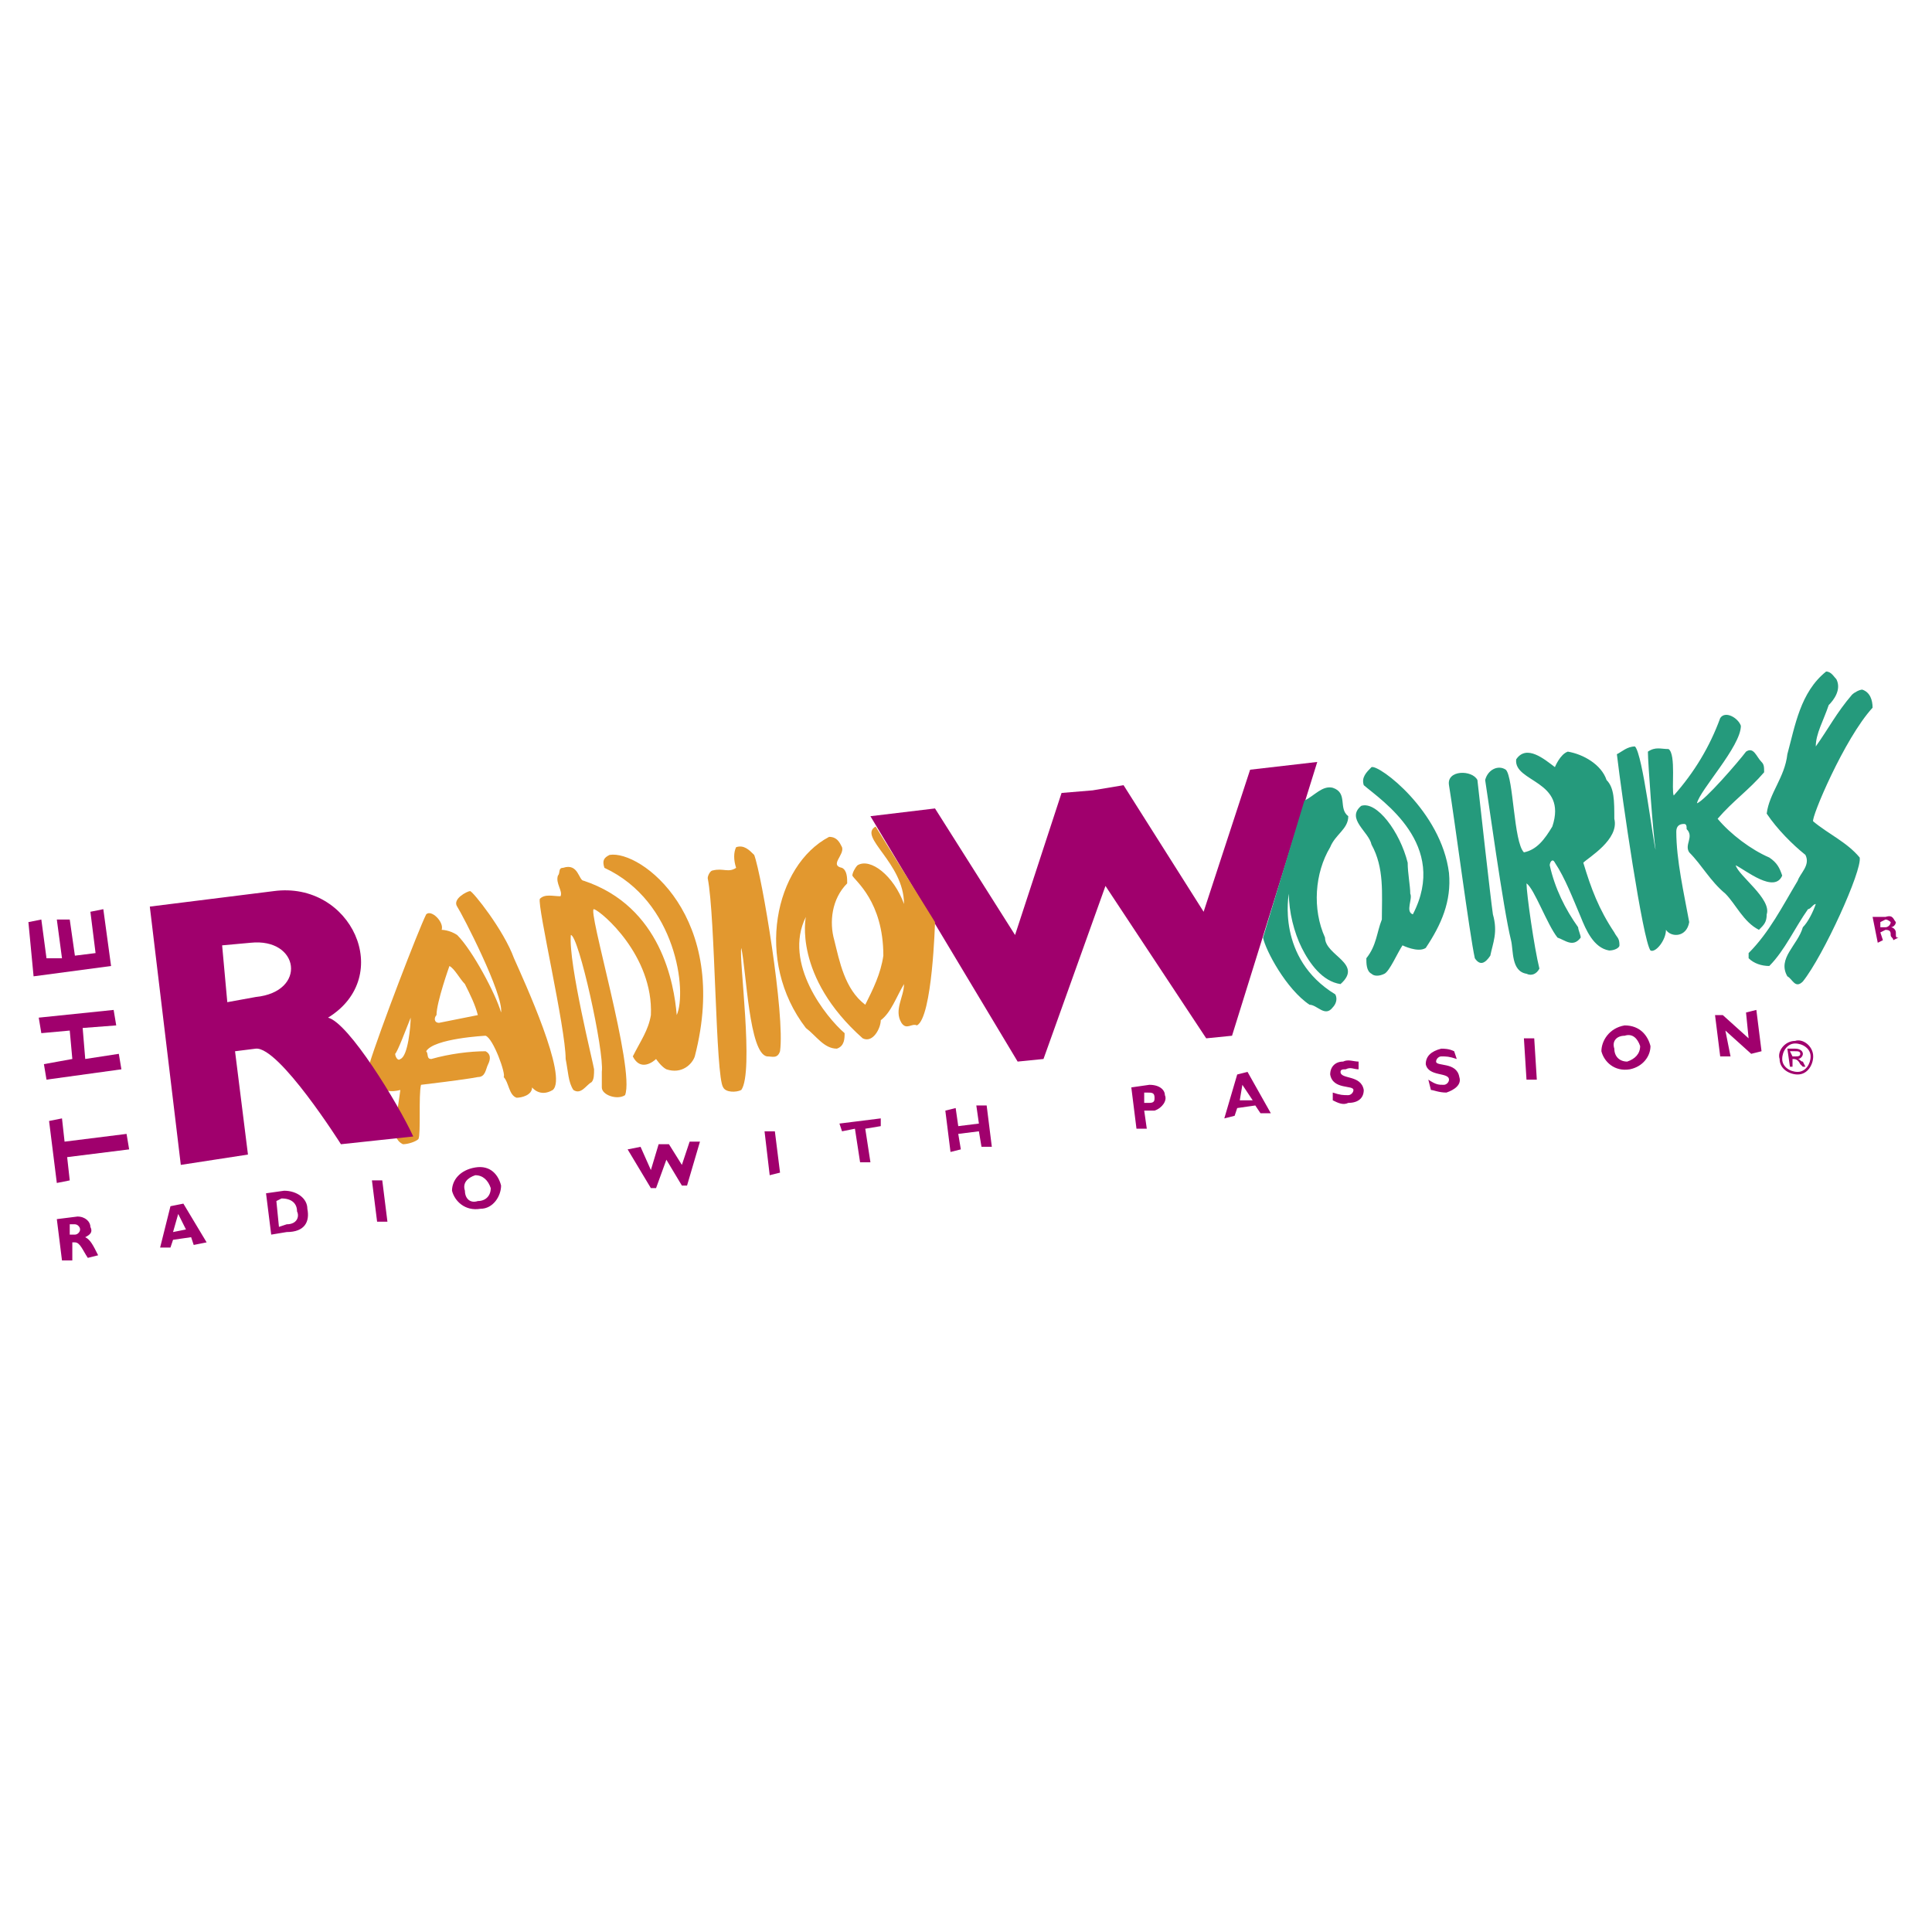 <svg xmlns="http://www.w3.org/2000/svg" width="2500" height="2500" viewBox="0 0 192.756 192.756"><g fill-rule="evenodd" clip-rule="evenodd"><path fill="#fff" d="M0 0h192.756v192.756H0V0z"/><path d="M157.193 83.751c.516-.773 1.547-3.093.516-4.639 1.805 1.547.773 4.124-.516 4.639z" fill="#fff"/><path fill="#a0006d" d="M110.293 88.39l-6.184 17.266-2.578.258-14.688-24.482 6.443-.773 7.987 12.627 4.639-14.173 3.094-.258 3.092-.516 7.988 12.628 4.639-14.174 6.699-.773-8.504 27.316-2.576.258-10.051-15.204zM6.442 113.902l-.257-2.32-1.289.258.773 6.185 1.289-.257-.258-2.321 6.185-.773-.258-1.545-6.185.773zM8.247 102.562l3.349-.257-.258-1.545-7.473.771.258 1.547 2.835-.258.258 2.836-2.835.514.258 1.547 7.473-1.031-.258-1.545-3.35.515-.257-3.094zM2.834 91.998l.516 5.41 7.731-1.03-.773-5.67-1.289.259.516 4.123-2.062.257-.515-3.607H5.669l.516 3.865H4.639l-.516-3.865-1.289.258z"/><path d="M69.32 105.398c-.258.771-1.288 1.803-2.834 1.287-.515-.258-1.031-1.029-1.031-1.029-.258.258-1.546 1.287-2.319-.258.773-1.547 1.546-2.578 1.804-4.123.258-5.928-4.896-10.309-5.669-10.567-.773-.257 4.123 15.977 3.092 18.555-.773.516-2.319 0-2.319-.773v-1.547c.258-2.061-2.319-13.658-3.092-13.658-.258 2.835 2.319 13.142 2.319 13.4 0 .516 0 1.031-.258 1.289-.515.258-1.031 1.289-1.804.773-.516-.773-.516-1.805-.773-3.092 0-3.094-2.834-15.205-2.577-15.978.515-.516 1.289-.258 2.062-.258.258-.515-.515-1.288-.257-2.062.257-.258 0-.773.515-.773 1.546-.516 1.546 1.288 2.062 1.288 7.731 2.577 9.019 10.308 9.277 13.401 1.031-2.32 0-11.339-7.215-14.689-.258-.773 0-1.031.515-1.289 3.091-.513 12.11 6.187 8.502 20.103zM73.958 94.575c-.258 1.03 1.289 12.369 0 14.173-.515.258-1.546.258-1.804-.258-.773-1.031-.773-17.008-1.546-20.874 0-.258.258-.773.515-.773 1.031-.257 1.547.258 2.32-.257-.258-.773-.258-1.546 0-2.062.773-.257 1.288.258 1.804.773.773 2.062 3.092 15.978 2.577 19.585-.258.773-.773.516-1.288.516-1.805-.257-2.062-8.503-2.578-10.823z" fill="#e2982f"/><path d="M93.286 91.998s-.258 9.534-1.804 10.307c-.516-.258-1.031.516-1.546-.258-.773-1.287.257-2.576.257-3.865-.773 1.289-1.289 2.836-2.319 3.607 0 .773-.773 2.32-1.804 1.805-6.958-6.186-5.669-12.112-5.669-12.112-2.319 4.639 2.062 10.049 3.866 11.596 0 .516 0 1.289-.773 1.547-1.289 0-2.062-1.289-3.092-2.062-5.154-6.7-3.092-16.234 2.319-19.069.773 0 1.031.515 1.289 1.03.258.773-1.289 1.804 0 2.062.515.257.515 1.031.515 1.546-1.546 1.546-1.804 3.865-1.289 5.669.516 2.062 1.031 4.896 3.092 6.443.773-1.547 1.546-3.092 1.804-4.897 0-5.411-2.834-7.473-3.092-7.988 0-.258.258-.773.515-1.031 1.289-.773 3.608 1.031 4.639 3.865 0-4.123-4.639-6.7-2.834-7.73l5.926 9.535zM40.974 101.531c0 .773-.258 3.867-1.031 4.125-.258.258-.516-.258-.516-.516.258-.257 1.031-2.32 1.547-3.609zm-1.289 9.02l.258-1.803c-2.062.516-2.062-.773-2.577-1.289-.258-.516-.515-.773-.515-1.289 1.031-3.35 4.896-13.399 5.669-14.946.515-.516 1.804.773 1.546 1.546 0 0 .773 0 1.546.515 1.546 1.546 3.866 5.927 4.381 7.732.257-1.805-3.866-9.793-4.381-10.566-.515-.773 1.031-1.546 1.289-1.546.257 0 3.35 3.865 4.38 6.7 1.031 2.319 5.412 11.854 3.866 13.143-1.289.773-2.062-.258-2.062-.258 0 .773-1.031 1.031-1.546 1.031-.773-.258-.773-1.547-1.289-2.062.258-.258-1.031-3.865-1.804-4.123 0 0-5.154.258-5.927 1.547.257.258 0 .773.515.773 1.804-.516 3.866-.773 5.412-.773.515.258.515.773.258 1.287-.258.516-.258 1.289-1.031 1.289-1.289.258-5.669.773-5.669.773-.258 1.031 0 4.896-.258 5.412-.257.258-1.031.516-1.546.516-.516-.258-.516-.516-.773-.773l.258-2.836zm6.7-12.369c.516 1.031 1.031 2.062 1.289 3.094-1.289.256-2.577.514-3.866.771-.516 0-.516-.516-.258-.771 0-1.289 1.289-4.897 1.289-4.897.515.258 1.031 1.287 1.546 1.803z" fill="#e2982f"/><path d="M144.566 87.101c.258 2.835-.771 5.154-2.318 7.474-.773.515-2.32-.258-2.32-.258-.514.773-1.287 2.578-1.803 2.835-.516.256-1.031.256-1.289 0-.516-.258-.516-1.031-.516-1.547 1.031-1.288 1.031-2.577 1.547-3.865 0-2.577.258-5.154-1.031-7.473-.258-1.289-2.576-2.577-1.031-3.866 1.547-.515 3.865 2.577 4.639 5.669 0 1.031.258 2.319.258 3.092.258.516-.516 1.804.258 2.062 3.607-6.958-3.092-11.338-4.896-12.885-.258-.773.258-1.288.773-1.804.772-.257 6.958 4.382 7.729 10.566zM130.137 79.886c1.029-.516 1.803-1.546 2.834-1.289 1.547.516.516 2.062 1.547 2.835 0 1.288-1.289 1.804-1.805 3.092-1.547 2.577-1.803 6.185-.516 9.02 0 1.804 3.865 2.578 1.547 4.638-1.805-.258-3.092-2.061-3.865-3.607-.773-1.547-1.289-3.608-1.289-5.412 0 0-1.289 6.442 4.639 10.05.258.516 0 1.031-.258 1.289-.773 1.029-1.547-.258-2.318-.258-2.32-1.547-4.381-5.412-4.639-6.701l4.123-13.657zM155.133 76.536s.516-1.288 1.289-1.546c1.545.258 3.35 1.288 3.865 2.834.773.773.773 2.062.773 3.865.514 2.062-2.578 3.866-3.094 4.381.773 2.577 1.547 4.638 3.094 6.958.256.516.514.516.514 1.289 0 .258-.514.515-1.029.515-1.547-.257-2.32-2.062-2.836-3.35-.773-1.804-1.545-3.865-2.576-5.412-.258-.515-.516 0-.516.258.516 2.319 1.547 4.38 2.834 6.185 0 .258.258.773.258 1.031-.773 1.031-1.545.258-2.318 0-1.031-1.288-2.32-4.896-3.092-5.411 0 1.03.771 6.442 1.287 8.504-.258.516-.773.771-1.287.516-1.547-.258-1.289-2.32-1.547-3.351-.773-3.093-2.32-14.431-2.578-15.977.258-1.031 1.289-1.546 2.062-1.031.773.773.773 7.215 1.805 8.246 1.287-.258 2.061-1.288 2.834-2.577 1.547-4.639-3.865-4.381-3.607-6.7 1.031-1.547 2.834 0 3.865.773zM147.402 77.824c.258 2.319 1.287 11.596 1.545 13.4.516 1.804 0 2.835-.258 4.123-.516.774-1.029 1.031-1.545.258-.516-2.319-2.062-14.173-2.578-17.266-.257-1.546 2.321-1.546 2.836-.515zM173.688 72.413c0 2.062-4.123 6.442-4.381 7.731.771-.258 4.123-4.124 4.895-5.154.773-.516 1.031.515 1.547 1.03.258.258.258.516.258 1.031-1.547 1.804-3.092 2.834-4.639 4.638 1.289 1.546 3.35 3.092 5.154 3.866.773.515 1.031 1.031 1.289 1.804-.773 1.804-3.609-.516-4.639-1.031.258 1.031 3.607 3.35 3.092 4.896 0 .773-.258 1.031-.773 1.546-1.547-.773-2.318-2.577-3.35-3.608-1.547-1.289-2.32-2.834-3.607-4.123-.516-.773.516-1.546-.258-2.319 0-.257 0-.516-.258-.516-.516 0-.773.258-.773.773 0 2.835.773 6.185 1.289 9.02-.258 1.546-1.805 1.546-2.32.773 0 1.031-1.031 2.319-1.545 2.062-.773-1.031-2.836-15.204-3.352-19.584.516-.258 1.031-.773 1.805-.773.773.773 1.805 9.535 2.061 10.308-.256-1.546-.771-8.762-.771-9.792.771-.516 1.287-.258 2.061-.258.773.516.258 4.123.516 4.638 2.062-2.319 3.607-4.896 4.639-7.73.513-.775 1.802-.001 2.06.772z" fill="#259a7c"/><path d="M183.221 67.774c.516 1.031-.258 2.062-.773 2.577-.514 1.546-1.287 2.834-1.287 4.123 1.287-1.804 2.061-3.35 3.607-5.154.258-.258.773-.515 1.031-.515.773.257 1.029 1.03 1.029 1.804-2.834 3.092-6.184 11.081-5.926 11.338 1.545 1.289 3.35 2.062 4.639 3.608.258 1.288-3.607 9.792-5.67 12.369-.773.773-1.031-.258-1.547-.516-1.029-1.803 1.031-3.091 1.547-4.896.516-.515 1.031-1.546 1.289-2.319-.258 0-.516.515-.773.515-1.289 1.804-2.318 4.124-3.865 5.669-.773 0-1.547-.257-2.062-.773v-.514c2.062-2.062 3.352-4.639 4.896-7.216.258-.773 1.289-1.546.773-2.577-1.289-1.031-2.834-2.577-3.865-4.123.258-2.062 1.805-3.608 2.061-5.927.773-2.835 1.289-6.185 3.867-8.247.513.001.771.516 1.029.774z" fill="#259a7c"/><path d="M187.344 94.059l.516-.258-.258-.773.516-.257c.516 0 .516.257.516.515s.258.258.258.516l.516-.258c-.258 0-.258 0-.258-.516 0-.257-.258-.515-.516-.515.258 0 .516-.257.516-.515-.258-.258-.258-.773-1.031-.516h-1.289l.514 2.577zm.258-1.546v-.515l.516-.258c.258 0 .516.258.516.258 0 .258-.258.515-.516.515h-.516zM25.512 99.471l-2.834.516-.516-5.669 2.835-.258c4.896-.517 5.669 4.895.515 5.411zm15.719 13.916l-7.215.773s-6.185-9.793-8.504-9.535l-2.062.258 1.289 10.307-6.7 1.031-3.092-25.77 12.37-1.546c7.73-1.031 12.111 8.503 5.412 12.626 2.06.516 6.956 8.504 8.502 11.856zM5.669 121.633l.515 4.123h1.031v-1.805h.257c.516 0 .773.773 1.289 1.547l1.031-.258c-.516-1.031-.773-1.547-1.289-1.805.515-.258.773-.514.515-1.029 0-.516-.515-1.031-1.288-1.031l-2.061.258zm1.289.515h.516c.258 0 .516.258.516.516s-.258.514-.516.514h-.516v-1.03zM18.296 120.086l-1.289.258-1.031 4.123h1.031l.258-.773 1.804-.258.257.773 1.289-.258-2.319-3.865zm.258 2.578l-1.289.258.515-1.805.774 1.547zM26.542 119.055l.516 4.123 1.546-.256c1.804 0 2.319-1.031 2.062-2.32 0-1.031-1.031-1.803-2.319-1.803l-1.805.256zm1.032.773l.515-.258c1.031 0 1.546.516 1.546 1.289.258.516 0 1.289-1.031 1.289l-.773.258-.257-2.578zM38.139 117.768h-1.031l.516 4.123h1.03l-.515-4.123zM49.993 118.283c-.258-1.031-1.031-2.062-2.577-1.805-1.546.258-2.319 1.289-2.319 2.32.258 1.029 1.289 2.061 2.834 1.803 1.289.001 2.062-1.289 2.062-2.318zm-1.031.256c0 .773-.515 1.289-1.288 1.289-.773.258-1.289-.258-1.289-1.029-.258-.773.257-1.289 1.031-1.547.773 0 1.289.516 1.546 1.287zM66.485 115.705l1.547 2.578h.515l1.288-4.381h-1.03l-.773 2.319-1.289-2.061h-1.031l-.773 2.576-1.03-2.318-1.289.256 2.319 3.865h.516l1.03-2.834zM77.309 112.871h-1.031l.515 4.381 1.031-.258-.515-4.123zM87.874 111.582l-4.123.516.258.773 1.288-.258.515 3.35h1.031l-.515-3.35 1.546-.258v-.773zM98.439 110.293h-1.031l.258 1.805-2.061.257-.258-1.804-1.031.258.516 4.123 1.031-.258-.258-1.545 2.061-.258.258 1.547h1.031l-.516-4.125zM112.871 108.49l.516 4.123h1.029l-.258-1.805h1.031c.773-.258 1.289-1.029 1.031-1.545 0-.516-.516-1.031-1.547-1.031l-1.802.258zm1.287.516h.258c.516 0 .773 0 .773.516 0 .258 0 .514-.516.514h-.516v-1.03h.001zM124.467 106.943l-1.031.258-1.287 4.381 1.029-.258.258-.773 1.805-.258.516.773h1.031l-2.321-4.123zm.515 2.836h-1.289l.258-1.547 1.031 1.547zM135.547 105.914c-.514 0-1.029-.258-1.545 0-.773 0-1.289.514-1.289 1.287.258 1.547 2.32 1.031 2.32 1.547 0 .258-.258.516-.516.516-.516 0-.773 0-1.547-.258v.773c.516.256 1.031.514 1.547.256 1.029 0 1.545-.514 1.545-1.287-.258-1.547-2.318-1.031-2.318-1.805 0-.258.258-.258.516-.258.516-.258.773 0 1.287 0v-.771zM145.082 104.883c-.516-.258-1.031-.258-1.287-.258-1.031.258-1.547.773-1.547 1.545.258 1.289 2.318.773 2.318 1.547 0 .258-.258.516-.516.516-.514 0-.771 0-1.545-.516l.258 1.031c.258 0 .773.258 1.545.258.773-.258 1.547-.773 1.289-1.547-.258-1.545-2.318-1.031-2.318-1.545 0-.258.258-.516.516-.516.514 0 .771 0 1.545.258l-.258-.773zM153.07 103.594h-1.029l.258 4.123h1.029l-.258-4.123zM164.668 104.367c-.258-1.031-1.031-2.062-2.578-2.062-1.545.258-2.318 1.547-2.318 2.578.258 1.031 1.289 2.061 2.834 1.803 1.289-.258 2.062-1.288 2.062-2.319zm-1.031 0c0 .773-.516 1.289-1.289 1.547-.773 0-1.287-.516-1.287-1.289-.258-.773.256-1.289 1.029-1.289.773-.258 1.289.258 1.547 1.031zM175.232 100.76l-1.031.258.258 2.576-2.576-2.319h-.774l.516 4.123h1.031l-.515-2.578 2.576 2.321 1.031-.258-.516-4.123zM178.582 106.428h.258v-.771c.258 0 .516 0 .773.514l.258.258h.258l-.258-.514c-.258 0-.258-.258-.516-.258.258 0 .516-.258.516-.516s-.258-.516-.773-.516h-.773l.257 1.803zm.258-1.03l-.258-.516h.516c.258 0 .516 0 .516.258s-.258.258-.516.258h-.258zm1.805 0c0 .771-.516 1.545-1.289 1.545s-1.545-.516-1.545-1.287c0-.773.514-1.547 1.287-1.547s1.547.516 1.547 1.289zm.257 0c0-1.031-1.031-1.805-1.805-1.547-1.029 0-1.803 1.031-1.545 1.805 0 1.029 1.029 1.545 1.803 1.545 1.032 0 1.547-1.031 1.547-1.803z" fill="#a0006d"/></g></svg>